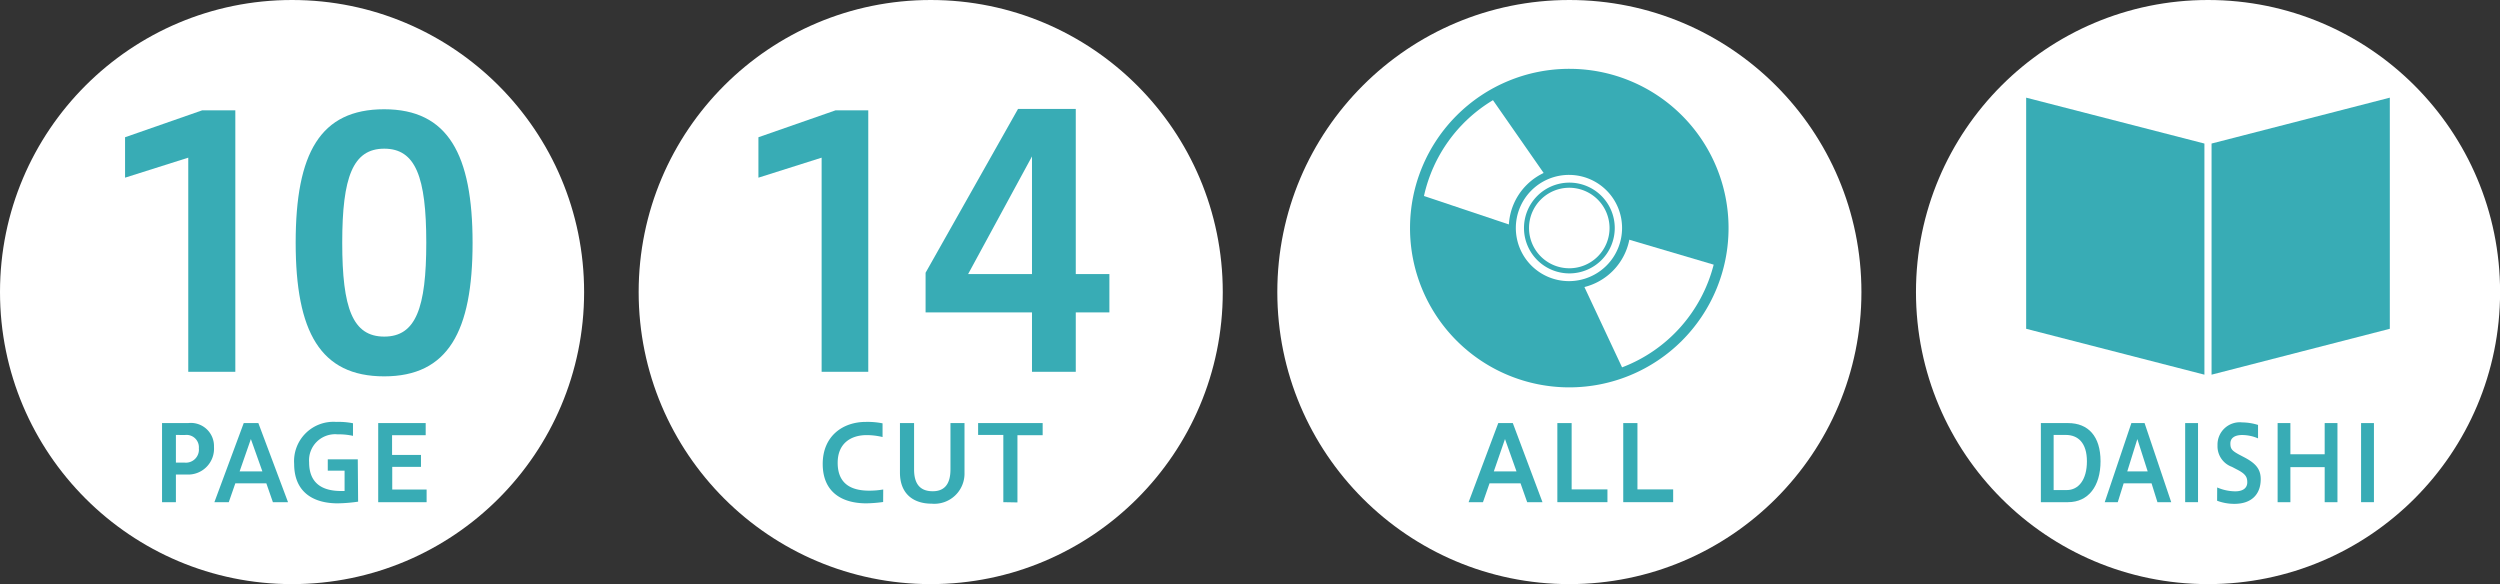 <svg xmlns="http://www.w3.org/2000/svg" viewBox="0 0 297.46 69.5"><rect x="0" y="0" width="297.46" height="69.5" fill="#333333" stroke="none"/><defs><style>.cls-1{fill:#fff;}.cls-2{fill:#38acb5;}</style></defs><g id="レイヤー_2" data-name="レイヤー 2"><g id="レイヤー_1-2" data-name="レイヤー 1"><circle class="cls-1" cx="186.73" cy="34.75" r="34.75"/><path class="cls-2" d="M205.67,27.13A18.95,18.95,0,1,1,186.73,8.19,18.94,18.94,0,0,1,205.67,27.13Z"/><path class="cls-1" d="M203.9,31.49l-12.29-3.63-5.23-3.39-8.74-12.55a17.73,17.73,0,0,0-8.21,11.4l12.32,4.13L187.51,32,193,43.71A17.76,17.76,0,0,0,203.9,31.49Z"/><path class="cls-2" d="M194,27.13a7.24,7.24,0,1,1-7.24-7.24A7.24,7.24,0,0,1,194,27.13Z"/><path class="cls-1" d="M193,27.13a6.32,6.32,0,1,1-6.31-6.32A6.31,6.31,0,0,1,193,27.13Z"/><path class="cls-2" d="M186.73,32.53a5.4,5.4,0,1,1,5.4-5.4A5.4,5.4,0,0,1,186.73,32.53Zm0-10.19a4.79,4.79,0,1,0,4.78,4.79A4.8,4.8,0,0,0,186.73,22.34Z"/><path class="cls-2" d="M174.74,59.75l3.53-9.41H180l3.53,9.41h-1.82l-.79-2.24h-3.69l-.78,2.24Zm3-3.66h2.7l-1.37-3.85Z"/><path class="cls-2" d="M185.3,59.75V50.34H187v7.89h4.26v1.52Z"/><path class="cls-2" d="M193.14,59.75V50.34h1.69v7.89h4.25v1.52Z"/><circle class="cls-1" cx="34.75" cy="34.75" r="34.75"/><path class="cls-2" d="M22.4,44.24V18.76l-7.52,2.38V16.33l9.17-3.2H28V44.24Z"/><path class="cls-2" d="M35.18,28.87C35.18,18.22,38.1,13,45.71,13s10.52,5.39,10.52,15.91S53.31,44.78,45.71,44.78,35.18,39.48,35.18,28.87Zm15.54,0c0-7.81-1.27-11.18-5-11.18s-5,3.37-5,11.18,1.24,11.18,5,11.18S50.72,36.64,50.72,28.87Z"/><path class="cls-2" d="M19.28,59.75V50.34h3.11a2.75,2.75,0,0,1,3.07,2.84,3.08,3.08,0,0,1-3.27,3.28H20.93v3.29Zm1.65-8v3.29h1a1.55,1.55,0,0,0,1.73-1.7A1.47,1.47,0,0,0,22,51.76Z"/><path class="cls-2" d="M25.51,59.75,29,50.34h1.74l3.53,9.41H32.47l-.78-2.24H28l-.78,2.24Zm3-3.66h2.71l-1.37-3.85Z"/><path class="cls-2" d="M42.61,59.69a18.65,18.65,0,0,1-2.43.2c-2.94,0-5.18-1.36-5.18-4.69a4.68,4.68,0,0,1,5-5,8.93,8.93,0,0,1,2,.16v1.5a7.79,7.79,0,0,0-1.83-.18A3.1,3.1,0,0,0,36.78,55c0,2.57,1.64,3.42,3.79,3.42H41V56H39V54.65h3.57Z"/><path class="cls-2" d="M45,59.75V50.34h5.65v1.44h-4v2.35h3.44v1.42H46.67v2.7h4.09v1.5Z"/><circle class="cls-1" cx="110.74" cy="34.75" r="34.75"/><path class="cls-2" d="M97.76,44.24V18.76l-7.52,2.38V16.33l9.17-3.2h3.9V44.24Z"/><path class="cls-2" d="M122.79,44.24V37.17H110.13V32.45l11-19.49H128V32.61h4v4.56h-4v7.07Zm0-11.63v-14l-7.6,14Z"/><path class="cls-2" d="M105.08,59.73a16.08,16.08,0,0,1-2,.16c-2.94,0-5.19-1.36-5.19-4.69s2.41-5,5.12-5a9.15,9.15,0,0,1,2,.17V52a8.27,8.27,0,0,0-1.88-.23c-1.91,0-3.46,1-3.46,3.29,0,2.53,1.63,3.32,3.74,3.32a9.45,9.45,0,0,0,1.68-.14Z"/><path class="cls-2" d="M113.09,50.34h1.67v5.9a3.59,3.59,0,0,1-3.9,3.69c-2.27,0-3.78-1.25-3.78-3.69v-5.9h1.68v5.51c0,1.6.61,2.6,2.22,2.6,1.38,0,2.11-.83,2.11-2.6Z"/><path class="cls-2" d="M119.38,59.75v-8h-3V50.34h7.68v1.44h-3v8Z"/><circle class="cls-1" cx="262.72" cy="34.75" r="34.75"/><path class="cls-2" d="M242.83,59.75V50.34h3.23c2.41,0,3.87,1.57,3.87,4.54s-1.45,4.87-3.87,4.87Zm1.52-8v6.56h1.56c1.4,0,2.4-1.22,2.4-3.42s-1.06-3.14-2.52-3.14Z"/><path class="cls-2" d="M250.43,59.75l3.17-9.41h1.57l3.17,9.41H256.7L256,57.51h-3.32l-.7,2.24Zm2.68-3.66h2.43l-1.23-3.85Z"/><path class="cls-2" d="M260,59.75V50.34h1.53v9.41Z"/><path class="cls-2" d="M263.81,58a5.49,5.49,0,0,0,2.15.46c1,0,1.43-.46,1.43-1.07s-.18-1-1.25-1.54l-.57-.3a2.6,2.6,0,0,1-1.72-2.57,2.65,2.65,0,0,1,2.94-2.72,6.5,6.5,0,0,1,1.88.3v1.6a4.79,4.79,0,0,0-1.88-.4c-.9,0-1.41.36-1.41,1s.17.85,1,1.31l.61.32c1.37.71,2,1.4,2,2.62,0,1.81-1.1,2.94-3.13,2.94a5.79,5.79,0,0,1-2.06-.37Z"/><path class="cls-2" d="M271,59.75V50.34h1.52v3.71h4.08V50.34h1.52v9.41h-1.52V55.58h-4.08v4.17Z"/><path class="cls-2" d="M280.93,59.75V50.34h1.53v9.41Z"/><polygon class="cls-2" points="262.29 44.58 241.08 39.12 241.08 11.62 262.29 17.08 262.29 44.58"/><polygon class="cls-2" points="284.35 39.12 263.14 44.58 263.14 17.08 284.35 11.62 284.35 39.12"/></g></g></svg>